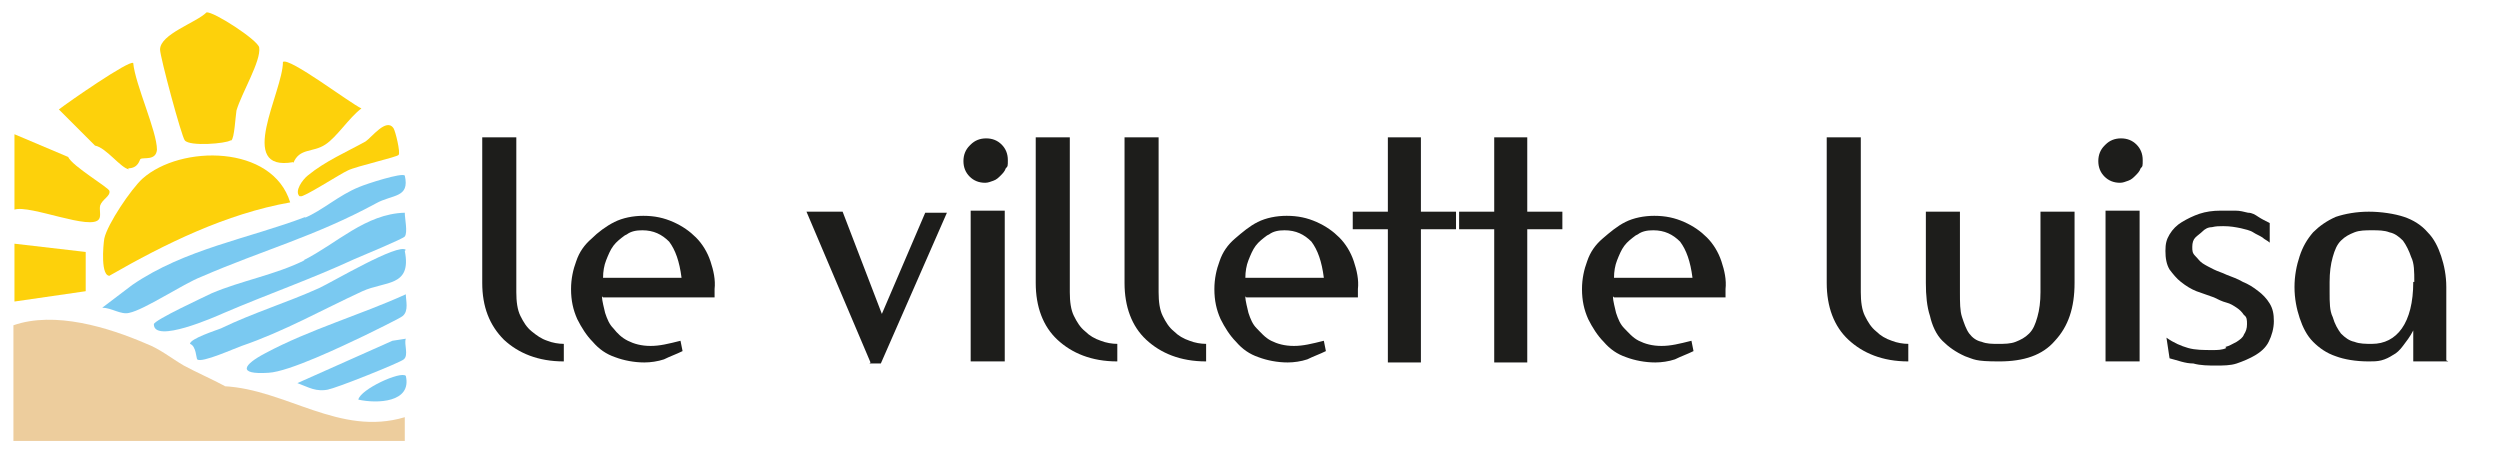 <?xml version="1.0" encoding="UTF-8"?>
<svg id="Livello_1" xmlns="http://www.w3.org/2000/svg" width="242.1" height="44" version="1.1" viewBox="0 0 242.1 44">
  <!-- Generator: Adobe Illustrator 29.0.1, SVG Export Plug-In . SVG Version: 2.1.0 Build 192)  -->
  <defs>
    <style>
      .st0 {
        fill: #1d1d1b;
      }

      .st1 {
        fill: #7ac9f1;
      }

      .st2 {
        fill: #fdd10b;
      }

      .st3 {
        fill: #edcd9d;
      }
    </style>
  </defs>
  <g>
    <path class="st3" d="M21.8,37.4c-1.3-.7-2.7-1.3-4-2-1.2-.7-2.3-1.6-3.6-2.1-3.7-1.6-8.9-3.2-12.9-1.8v11.2h37.9v-2.3c-6.3,1.9-11.5-2.7-17.5-3Z"/>
    <path class="st2" d="M10.6,26.7c5.4-3.1,11.3-6,17.5-7.1-1.7-5.6-10.6-5.6-14.3-2.3-1.1,1-3.4,4.4-3.7,5.8-.1.6-.4,3.8.6,3.6Z"/>
    <path class="st2" d="M22.4,13.6c.3-.2.4-2.3.5-2.9.5-1.7,2.4-4.8,2.2-6.1-.1-.7-4.4-3.5-5.1-3.4-1,1-4.5,2.1-4.5,3.6,0,.7,2.1,8.5,2.4,8.8.5.6,4,.3,4.4,0Z"/>
    <path class="st1" d="M29.6,21c-5.5,2.1-11.7,3.1-16.8,6.6l-2.9,2.2c.9,0,1.8.7,2.6.5,1.5-.3,5.2-2.8,7-3.5,6-2.6,11-3.9,16.9-7.1,1.6-.9,3.3-.5,2.8-2.7-.3-.3-3.7.8-4.4,1.1-2,.8-3.6,2.3-5.3,3Z"/>
    <path class="st2" d="M12.4,16.3c1,0,1.1-.8,1.2-.9.3-.2,1.5.2,1.6-.9,0-1.8-2.1-6.3-2.3-8.4-.4-.3-6.3,3.8-7.2,4.5l3.5,3.5c1.1.2,2.5,2.2,3.3,2.3Z"/>
    <path class="st2" d="M28.4,15.8c.6-1.5,1.9-1,3.1-1.8,1.1-.7,2.3-2.6,3.5-3.5-1.1-.5-7-5-7.6-4.5,0,2.9-4.6,10.7,1,9.7Z"/>
    <path class="st1" d="M29.5,25.2c-2.8,1.4-6.2,2-9,3.2-.6.3-5.6,2.6-5.6,3,0,1.9,5.9-.7,6.8-1.1,4.2-1.8,8.5-3.3,12.6-5.2.7-.3,4.8-2,4.9-2.2.3-.4,0-1.7,0-2.3-3.8.1-6.6,3-9.8,4.6Z"/>
    <path class="st2" d="M9.6,21.2c.2-.3,0-.9.1-1.3.2-.6,1-.9.9-1.4,0-.3-3.6-2.4-4-3.3l-5.2-2.2v7.3c1.5-.5,7.5,2.1,8.2.9Z"/>
    <path class="st1" d="M39.3,24.2c-.7-.7-7.1,3.1-8.4,3.7-3.1,1.4-6.4,2.4-9.5,3.9-.5.2-3,1-3,1.5.6.2.6,1.4.7,1.5.4.4,3.7-1.1,4.3-1.3,4.1-1.4,7.8-3.5,11.7-5.3,2.2-1,4.8-.4,4.1-3.9Z"/>
    <path class="st1" d="M25.7,34.2c-2.1,1.1-2.8,2.1.3,1.9,2-.1,7.2-2.6,9.3-3.6.6-.3,3.5-1.7,3.7-1.9.6-.5.3-1.5.3-2.1-4.4,2-9.3,3.4-13.6,5.7Z"/>
    <polygon class="st2" points="8.3 24.4 1.4 23.6 1.4 29.2 8.3 28.2 8.3 24.4"/>
    <path class="st2" d="M29.1,19c.2.2,3.9-2.2,4.6-2.5.8-.4,4.8-1.3,4.9-1.5.2-.2-.3-2.3-.5-2.6-.7-1-2.1.9-2.7,1.3-1.8,1-3.9,1.9-5.6,3.3-.5.4-1.3,1.5-.8,2Z"/>
    <path class="st1" d="M31.8,37.7c.5,0,7-2.6,7.3-2.9.5-.4,0-1.5.2-2l-1.3.2-9.2,4.1c1.1.4,1.8.9,3.1.6Z"/>
    <path class="st1" d="M34.7,38.7c1.8.4,5.2.3,4.6-2.3-.5-.5-4.4,1.3-4.6,2.3Z"/>
  </g>
  <g>
    <path class="st0" d="M46.7,27.4v-14.1h3.3v15c0,.9.1,1.7.4,2.3.3.6.6,1.1,1.1,1.5s.9.7,1.5.9c.5.2,1.1.3,1.6.3v1.7c-2.5,0-4.4-.8-5.8-2.1-1.4-1.4-2.1-3.2-2.1-5.5Z"/>
    <path class="st0" d="M58.3,28.7c0,.5.2,1.1.3,1.6.2.6.4,1.1.8,1.5.4.5.8.9,1.4,1.2.6.3,1.3.5,2.2.5s1.7-.2,2.9-.5l.2,1c-.6.3-1.2.5-1.8.8-.6.2-1.3.3-1.9.3-1,0-2-.2-2.8-.5-.9-.3-1.6-.8-2.2-1.5-.6-.6-1.1-1.4-1.5-2.2-.4-.9-.6-1.8-.6-2.9,0-1,.2-1.9.5-2.7.3-.9.8-1.6,1.5-2.2.6-.6,1.4-1.2,2.2-1.6s1.8-.6,2.8-.6c1.1,0,2,.2,2.9.6s1.6.9,2.2,1.5c.6.6,1.1,1.4,1.4,2.3.3.9.5,1.8.4,2.7,0,0,0,.2,0,.4,0,.2,0,.3,0,.4h-10.8ZM60.5,22.8c-.4.3-.8.6-1.1,1s-.5.9-.7,1.4c-.2.5-.3,1.1-.3,1.7h7.6c-.2-1.6-.6-2.7-1.2-3.5-.7-.7-1.5-1.1-2.6-1.1h0c-.6,0-1.1.1-1.5.4Z"/>
    <path class="st0" d="M84.3,35.1l-6.2-14.6h3.5l3.8,9.9,4.2-9.8h2.1l-6.4,14.6h-1.1Z"/>
    <path class="st0" d="M94,14c.4-.4.9-.6,1.5-.6s1.1.2,1.5.6.6.9.6,1.5,0,.6-.2.8c-.1.3-.3.5-.5.7s-.4.4-.7.5c-.3.1-.5.2-.8.2-.6,0-1.1-.2-1.5-.6-.4-.4-.6-.9-.6-1.5s.2-1.1.6-1.5ZM97.3,35h-3.3v-14.6h3.3v14.6Z"/>
    <path class="st0" d="M100.3,27.4v-14.1h3.3v15c0,.9.1,1.7.4,2.3.3.6.6,1.1,1.1,1.5.4.4.9.7,1.5.9.5.2,1.1.3,1.6.3v1.7c-2.5,0-4.4-.8-5.8-2.1s-2.1-3.2-2.1-5.5Z"/>
    <path class="st0" d="M108.9,27.4v-14.1h3.3v15c0,.9.1,1.7.4,2.3.3.6.6,1.1,1.1,1.5.4.4.9.7,1.5.9.5.2,1.1.3,1.6.3v1.7c-2.5,0-4.4-.8-5.8-2.1s-2.1-3.2-2.1-5.5Z"/>
    <path class="st0" d="M120.6,28.7c0,.5.2,1.1.3,1.6.2.6.4,1.1.8,1.5s.8.9,1.4,1.2c.6.3,1.3.5,2.2.5s1.7-.2,2.9-.5l.2,1c-.6.3-1.2.5-1.8.8-.6.2-1.3.3-1.9.3-1,0-2-.2-2.8-.5-.9-.3-1.6-.8-2.2-1.5-.6-.6-1.1-1.4-1.5-2.2-.4-.9-.6-1.8-.6-2.9,0-1,.2-1.9.5-2.7.3-.9.8-1.6,1.5-2.2s1.4-1.2,2.2-1.6,1.8-.6,2.8-.6c1.1,0,2,.2,2.9.6s1.6.9,2.2,1.5c.6.6,1.1,1.4,1.4,2.3.3.9.5,1.8.4,2.7,0,0,0,.2,0,.4,0,.2,0,.3,0,.4h-10.8ZM122.7,22.8c-.4.3-.8.6-1.1,1s-.5.9-.7,1.4-.3,1.1-.3,1.7h7.6c-.2-1.6-.6-2.7-1.2-3.5-.7-.7-1.5-1.1-2.6-1.1h0c-.6,0-1.1.1-1.5.4Z"/>
    <path class="st0" d="M141,22.2h-3.4v12.9h-3.2v-12.9h-3.4v-1.7h3.4v-7.2h3.2v7.2h3.4v1.7Z"/>
    <path class="st0" d="M151.3,22.2h-3.4v12.9h-3.2v-12.9h-3.4v-1.7h3.4v-7.2h3.2v7.2h3.4v1.7Z"/>
    <path class="st0" d="M156.2,28.7c0,.5.2,1.1.3,1.6.2.6.4,1.1.8,1.5s.8.9,1.4,1.2c.6.3,1.3.5,2.2.5s1.7-.2,2.9-.5l.2,1c-.6.3-1.2.5-1.8.8-.6.2-1.3.3-1.9.3-1,0-2-.2-2.8-.5-.9-.3-1.6-.8-2.2-1.5-.6-.6-1.1-1.4-1.5-2.2-.4-.9-.6-1.8-.6-2.9,0-1,.2-1.9.5-2.7.3-.9.8-1.6,1.5-2.2s1.4-1.2,2.2-1.6,1.8-.6,2.8-.6c1.1,0,2,.2,2.9.6s1.6.9,2.2,1.5c.6.6,1.1,1.4,1.4,2.3.3.9.5,1.8.4,2.7,0,0,0,.2,0,.4,0,.2,0,.3,0,.4h-10.8ZM158.4,22.8c-.4.3-.8.6-1.1,1s-.5.9-.7,1.4-.3,1.1-.3,1.7h7.6c-.2-1.6-.6-2.7-1.2-3.5-.7-.7-1.5-1.1-2.6-1.1h0c-.6,0-1.1.1-1.5.4Z"/>
    <path class="st0" d="M176.9,27.4v-14.1h3.3v15c0,.9.1,1.7.4,2.3.3.6.6,1.1,1.1,1.5.4.4.9.7,1.5.9.5.2,1.1.3,1.6.3v1.7c-2.5,0-4.4-.8-5.8-2.1s-2.1-3.2-2.1-5.5Z"/>
    <path class="st0" d="M190,30.7c.2.6.4,1.2.7,1.6.3.4.7.7,1.2.8.5.2,1,.2,1.6.2.6,0,1.2,0,1.7-.2.5-.2.9-.4,1.3-.8s.6-.9.8-1.6.3-1.5.3-2.4v-7.8h3.3v6.9c0,2.4-.6,4.2-1.9,5.6-1.2,1.4-3,2-5.4,2s-2.4-.2-3.3-.5c-.9-.4-1.6-.9-2.2-1.5s-1-1.5-1.2-2.4c-.3-.9-.4-2-.4-3.2v-6.9h3.3v7.8c0,1,0,1.8.2,2.4Z"/>
    <path class="st0" d="M203.9,14c.4-.4.9-.6,1.5-.6s1.1.2,1.5.6.6.9.6,1.5,0,.6-.2.8c-.1.3-.3.5-.5.7s-.4.4-.7.5c-.3.1-.5.2-.8.2-.6,0-1.1-.2-1.5-.6-.4-.4-.6-.9-.6-1.5s.2-1.1.6-1.5ZM207.2,35h-3.3v-14.6h3.3v14.6Z"/>
    <path class="st0" d="M215.5,33.6c.4-.1.7-.3,1.1-.5.3-.2.6-.4.7-.7.2-.3.3-.6.3-1s0-.7-.3-.9c-.2-.3-.4-.5-.7-.7s-.6-.4-1-.5-.8-.3-1.2-.5c-.6-.2-1.1-.4-1.7-.6-.5-.2-1-.5-1.5-.9-.4-.3-.8-.8-1.1-1.2-.3-.5-.4-1.1-.4-1.8s.1-1.1.4-1.6c.3-.5.7-.9,1.2-1.2.5-.3,1.1-.6,1.7-.8.6-.2,1.3-.3,2-.3s1,0,1.5,0c.4,0,.8.1,1.2.2.4,0,.7.2,1,.4.3.2.7.4,1.1.6,0,.4,0,.7,0,1,0,.3,0,.6,0,.9-.2-.2-.5-.3-.7-.5-.3-.2-.6-.3-.9-.5-.3-.2-.8-.3-1.2-.4-.5-.1-1-.2-1.7-.2-.4,0-.7,0-1.1.1-.4,0-.7.2-.9.4s-.5.4-.7.6c-.2.2-.3.5-.3.9s0,.6.3.9.4.5.7.7c.3.2.7.4,1.1.6s.8.3,1.2.5c.5.2,1.1.4,1.6.7.5.2,1,.5,1.5.9.4.3.8.7,1.1,1.2.3.5.4,1,.4,1.7s-.2,1.4-.5,2c-.3.6-.8,1-1.3,1.3-.5.3-1.2.6-1.8.8s-1.3.2-2,.2c-.7,0-1.5,0-2.2-.2-.8,0-1.5-.3-2.3-.5l-.3-2c.7.5,1.4.8,2.1,1,.7.2,1.5.2,2.4.2.4,0,.9,0,1.3-.2Z"/>
    <path class="st0" d="M237.1,35h-3.4c0,0,0-3,0-3-.3.6-.7,1.1-1,1.5s-.6.7-1,.9c-.3.2-.7.4-1.1.5s-.8.1-1.2.1c-1.3,0-2.4-.2-3.2-.5-.9-.3-1.6-.8-2.2-1.4-.6-.6-1-1.4-1.3-2.3-.3-.9-.5-1.9-.5-3,0-1.1.2-2.1.5-3,.3-.9.7-1.6,1.3-2.3.6-.6,1.3-1.1,2.2-1.5.9-.3,2-.5,3.2-.5s2.5.2,3.4.5c.9.3,1.7.8,2.3,1.5.6.6,1,1.4,1.3,2.3.3.9.5,1.9.5,3v7.1h0ZM233.8,27.3c0-1,0-1.8-.3-2.4-.2-.6-.5-1.2-.8-1.6-.4-.4-.8-.7-1.3-.8-.5-.2-1.1-.2-1.7-.2-.6,0-1.2,0-1.7.2-.5.2-.9.4-1.3.8-.4.4-.6.9-.8,1.6-.2.7-.3,1.5-.3,2.4v1c0,1,0,1.8.3,2.4.2.7.5,1.2.8,1.6.4.4.8.7,1.3.8.5.2,1.1.2,1.7.2,1.2,0,2.2-.5,2.9-1.5s1.1-2.5,1.1-4.5h0Z"/>
  </g>
</svg>